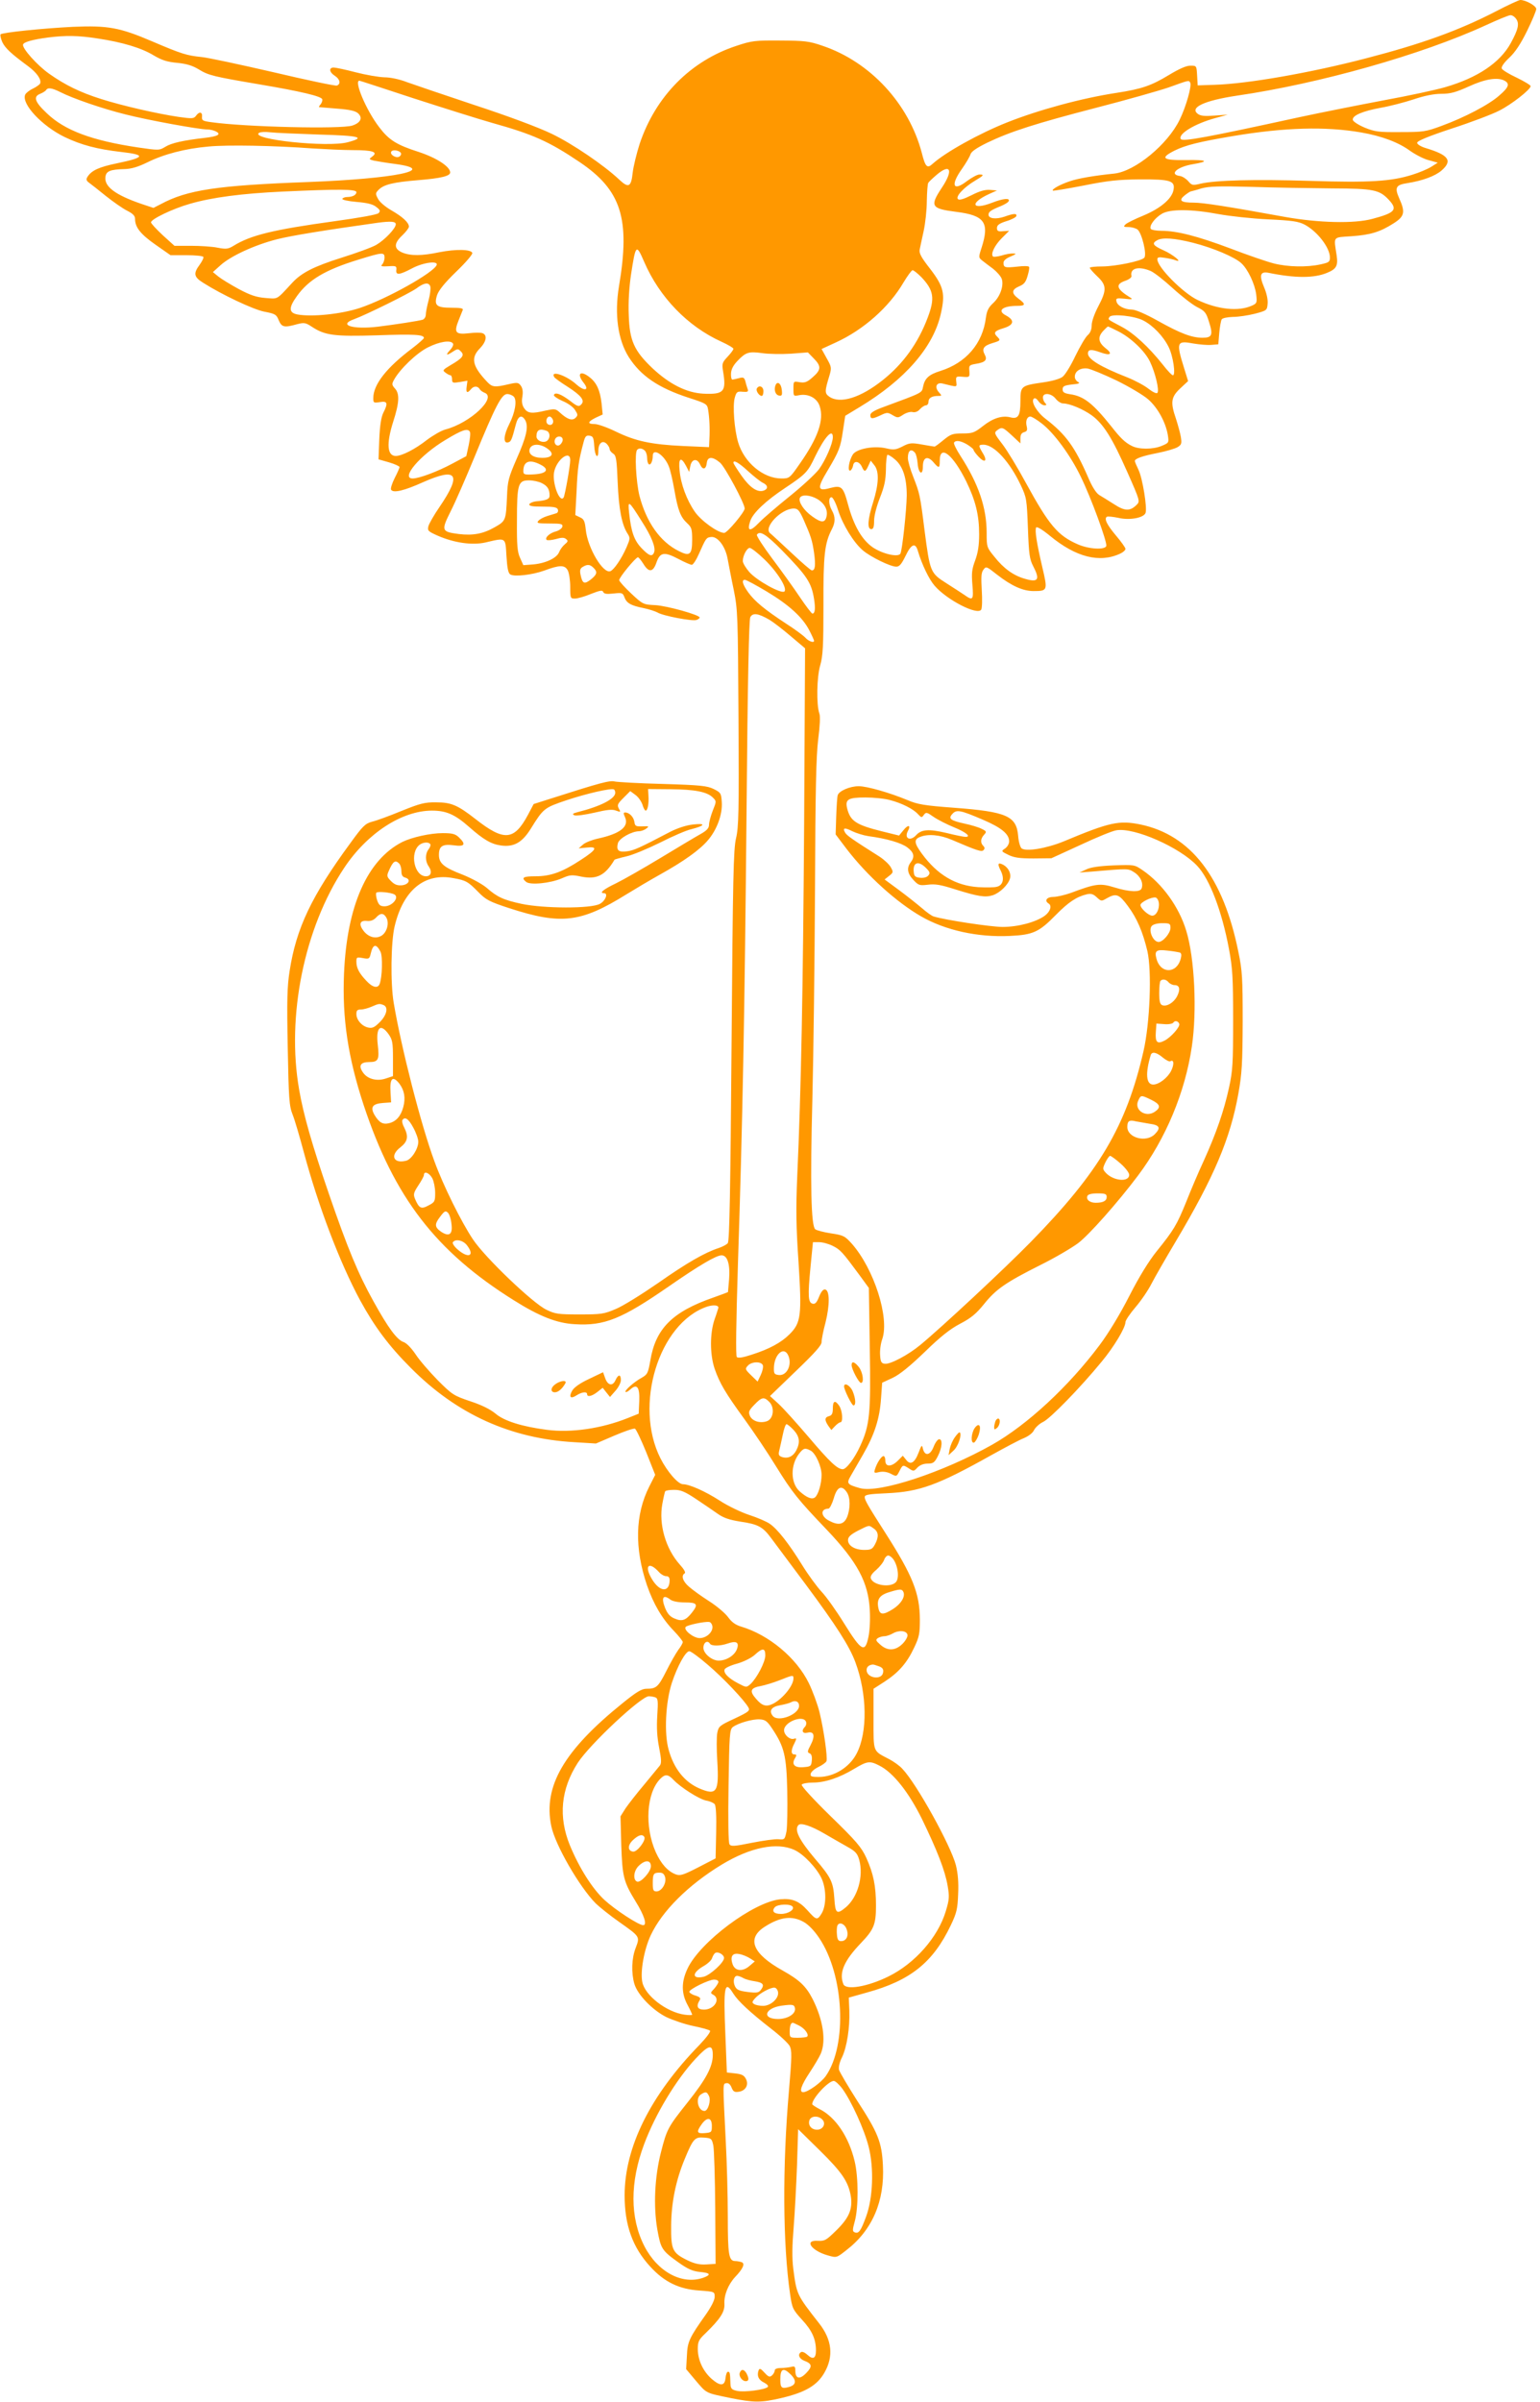 <?xml version="1.0" standalone="no"?>
<!DOCTYPE svg PUBLIC "-//W3C//DTD SVG 20010904//EN"
 "http://www.w3.org/TR/2001/REC-SVG-20010904/DTD/svg10.dtd">
<svg version="1.0" xmlns="http://www.w3.org/2000/svg"
 width="821pt" height="1280pt" viewBox="0 0 821 1280"
 preserveAspectRatio="xMidYMid meet">
<g transform="translate(0,1280) scale(0.1,-0.1)"
fill="#ff9800" stroke="none">
<path d="M7974 12739 c-198 -102 -395 -173 -688 -249 -298 -78 -637 -137 -811
-142 l-90 -3 -3 53 c-3 52 -3 52 -36 52 -22 0 -60 -17 -113 -49 -96 -58 -145
-75 -281 -96 -184 -28 -413 -90 -582 -157 -149 -59 -329 -159 -398 -221 -29
-27 -39 -17 -58 59 -69 261 -274 484 -529 570 -72 25 -95 27 -225 28 -134 1
-152 -1 -233 -28 -245 -80 -432 -269 -517 -523 -16 -50 -33 -119 -37 -153 -8
-77 -22 -84 -71 -38 -80 76 -250 192 -361 245 -70 34 -234 95 -411 153 -162
54 -324 109 -360 122 -38 15 -88 26 -121 26 -31 1 -100 13 -154 27 -53 14
-106 25 -116 25 -27 0 -24 -25 6 -44 28 -18 33 -44 11 -52 -8 -3 -160 29 -338
71 -178 41 -350 78 -383 81 -79 8 -106 16 -265 84 -171 73 -234 85 -421 77
-161 -8 -375 -30 -386 -40 -3 -4 1 -22 9 -41 16 -33 46 -61 138 -129 46 -34
72 -71 64 -92 -3 -6 -21 -19 -40 -28 -19 -9 -37 -24 -40 -32 -20 -50 91 -167
210 -225 90 -43 173 -65 303 -80 132 -15 127 -29 -22 -60 -97 -20 -137 -38
-159 -73 -8 -13 -6 -20 9 -31 11 -8 52 -40 90 -71 39 -31 89 -66 113 -78 31
-16 42 -27 42 -44 0 -44 29 -81 109 -137 l80 -56 85 0 c47 0 87 -4 90 -9 3 -4
-6 -23 -19 -41 -35 -47 -32 -66 18 -97 99 -63 266 -142 326 -154 58 -11 65
-15 77 -46 16 -37 29 -40 97 -21 39 10 46 9 82 -15 68 -44 117 -51 344 -44
199 7 251 4 251 -14 0 -4 -28 -29 -62 -55 -137 -103 -208 -193 -208 -266 0
-25 2 -26 35 -21 41 7 45 -5 18 -58 -11 -23 -18 -68 -21 -140 l-4 -107 56 -16
c31 -9 56 -21 56 -25 0 -5 -12 -32 -26 -59 -14 -28 -23 -56 -19 -62 12 -19 70
-5 170 40 183 81 208 44 88 -132 -29 -42 -55 -88 -59 -102 -6 -24 -2 -28 50
-51 87 -38 183 -52 254 -36 111 26 106 29 112 -72 4 -63 9 -91 20 -98 21 -14
117 -3 181 20 83 31 110 31 126 1 7 -14 13 -53 13 -87 0 -61 1 -63 25 -63 14
0 53 11 86 25 49 19 61 21 65 10 4 -10 18 -12 55 -8 45 5 49 4 58 -20 12 -32
34 -44 103 -58 29 -6 62 -17 73 -23 28 -18 187 -48 208 -40 9 3 17 9 17 13 0
14 -176 63 -237 66 -63 3 -66 4 -128 62 -34 32 -63 64 -64 71 -1 14 88 122
100 122 4 0 17 -16 29 -35 29 -48 52 -45 70 8 19 54 41 58 117 18 32 -17 64
-31 71 -31 7 0 24 26 38 58 37 83 39 87 63 90 36 6 78 -49 90 -116 6 -31 20
-106 33 -167 21 -105 22 -136 25 -682 3 -498 1 -582 -13 -640 -14 -59 -17
-209 -24 -1106 -6 -772 -11 -1041 -20 -1052 -6 -8 -28 -19 -48 -26 -74 -24
-170 -79 -324 -187 -87 -60 -188 -123 -225 -138 -63 -27 -78 -29 -193 -29
-113 0 -130 2 -177 25 -73 35 -326 277 -391 374 -62 92 -160 290 -206 417 -72
195 -176 602 -217 844 -18 106 -15 326 5 409 46 193 160 286 314 256 66 -12
77 -18 132 -74 40 -41 58 -51 165 -86 277 -90 382 -77 625 74 47 29 128 77
180 106 124 69 210 130 254 182 48 56 78 137 74 202 -3 48 -5 52 -43 71 -35
17 -69 21 -270 27 -126 3 -242 10 -257 13 -27 7 -73 -5 -348 -93 l-85 -27 -30
-57 c-74 -138 -127 -143 -280 -23 -96 75 -130 89 -210 89 -60 1 -86 -6 -185
-46 -63 -26 -134 -52 -156 -57 -37 -10 -50 -23 -116 -114 -207 -282 -289 -454
-324 -682 -13 -82 -15 -155 -10 -407 5 -274 8 -313 26 -358 11 -27 37 -116 59
-198 78 -291 193 -592 301 -792 77 -141 153 -243 270 -360 245 -247 532 -377
873 -396 l114 -7 98 42 c54 23 103 40 110 37 6 -2 33 -59 60 -125 l48 -121
-32 -63 c-75 -149 -79 -327 -12 -525 35 -101 81 -179 144 -244 26 -27 47 -54
47 -59 0 -6 -11 -25 -24 -42 -13 -18 -42 -69 -64 -113 -43 -85 -53 -94 -106
-94 -25 0 -53 -17 -126 -76 -314 -253 -425 -444 -381 -656 21 -101 150 -324
237 -412 22 -21 77 -65 124 -98 113 -80 112 -78 89 -139 -22 -56 -24 -133 -7
-192 17 -58 98 -141 171 -177 34 -16 98 -38 142 -47 44 -9 84 -20 90 -25 5 -5
-17 -35 -56 -76 -262 -269 -399 -545 -399 -802 0 -160 43 -278 137 -380 75
-82 154 -120 262 -127 81 -6 81 -6 81 -34 0 -17 -18 -52 -45 -91 -91 -128
-100 -148 -103 -223 l-4 -71 52 -62 c59 -69 50 -64 185 -92 125 -25 163 -25
270 0 128 30 191 67 230 135 50 87 41 175 -28 263 -120 153 -120 154 -138 292
-7 58 -6 121 2 218 6 75 14 224 18 331 l6 194 116 -114 c119 -117 152 -167
165 -244 10 -68 -9 -114 -76 -180 -55 -54 -63 -59 -100 -57 -75 5 -35 -53 54
-78 46 -13 46 -13 98 28 138 106 205 261 195 452 -6 124 -26 174 -138 346 -49
77 -92 150 -96 163 -3 14 2 40 16 67 26 55 42 157 39 248 l-3 70 96 27 c233
64 353 160 448 359 31 65 36 86 39 165 3 63 -1 110 -12 155 -27 104 -208 432
-285 513 -14 16 -46 39 -71 52 -88 46 -83 33 -83 214 l0 161 59 38 c75 49 119
99 158 182 27 57 30 75 30 150 -1 139 -38 232 -183 459 -98 153 -111 177 -111
193 0 12 22 16 118 20 175 8 271 43 557 203 72 40 149 81 172 90 26 11 48 27
56 44 7 14 29 34 48 43 38 18 198 182 312 321 65 78 127 181 127 211 0 9 24
45 54 80 30 35 68 91 85 125 17 33 75 134 128 223 206 346 292 550 335 790 19
106 22 159 23 383 0 231 -2 272 -23 372 -80 398 -254 623 -522 679 -114 23
-163 13 -409 -90 -93 -38 -202 -56 -225 -37 -7 6 -16 36 -18 66 -9 106 -61
129 -340 150 -161 12 -196 18 -250 41 -94 39 -215 74 -260 74 -47 0 -105 -25
-112 -48 -3 -10 -6 -60 -8 -113 l-3 -96 59 -78 c110 -143 265 -283 397 -359
129 -74 301 -112 472 -104 125 6 156 20 247 113 65 66 109 96 164 109 22 5 34
2 53 -16 24 -22 25 -22 54 -5 50 28 65 22 113 -43 48 -65 78 -135 103 -239 24
-106 14 -382 -21 -534 -92 -400 -236 -643 -601 -1016 -139 -142 -475 -455
-589 -549 -64 -53 -160 -104 -189 -100 -18 2 -23 10 -25 46 -2 24 3 63 12 87
38 114 -44 371 -162 506 -38 42 -45 46 -112 56 -39 6 -77 16 -84 22 -22 19
-27 240 -15 696 6 237 12 738 14 1115 2 533 6 710 17 800 9 70 12 124 6 138
-16 46 -14 194 5 257 14 50 17 100 17 320 -1 267 6 330 45 405 19 36 19 67 0
100 -18 32 -19 70 -2 70 7 0 23 -30 35 -69 26 -80 84 -174 133 -215 42 -35
146 -86 177 -86 17 0 28 13 50 58 30 63 52 72 65 27 22 -74 60 -153 90 -187
66 -76 228 -159 248 -127 5 8 6 55 3 104 -4 70 -3 94 9 109 14 19 16 18 73
-27 76 -59 137 -87 194 -87 75 0 76 3 47 126 -31 133 -41 199 -33 213 4 6 34
-12 74 -45 138 -114 265 -146 375 -94 15 7 27 18 27 25 0 6 -22 37 -49 69 -50
59 -66 92 -50 102 5 3 33 0 62 -6 59 -14 134 0 144 26 10 26 -16 185 -37 229
-11 23 -20 44 -20 48 0 13 40 27 122 43 45 9 93 23 106 31 21 13 23 19 17 56
-4 22 -16 65 -26 96 -30 87 -26 115 23 161 l42 39 -21 68 c-44 141 -40 149 51
132 31 -5 73 -9 94 -7 l37 3 5 60 c3 33 9 66 13 73 5 7 30 12 60 13 29 0 81 8
117 17 64 17 65 18 68 54 2 22 -6 57 -19 87 -27 64 -21 86 24 77 142 -29 243
-29 312 0 49 20 59 37 51 92 -16 105 -23 96 79 103 102 7 153 23 225 69 58 37
63 59 29 134 -25 57 -17 71 44 80 82 13 149 38 183 68 59 52 37 82 -86 119
-26 8 -45 20 -45 28 0 10 61 35 185 76 102 33 215 76 252 95 66 33 168 113
168 131 0 5 -33 25 -74 45 -41 19 -77 41 -80 49 -3 9 12 31 40 57 32 30 61 74
95 143 27 55 49 108 49 117 0 17 -56 48 -85 48 -7 0 -66 -27 -131 -61z m109
-40 c18 -25 11 -56 -29 -129 -57 -104 -177 -185 -351 -235 -48 -14 -196 -46
-328 -70 -132 -25 -334 -65 -450 -90 -495 -108 -620 -131 -630 -116 -16 27 75
82 185 112 l65 18 -70 -5 c-51 -4 -75 -2 -89 9 -46 34 35 71 207 97 441 64
988 219 1327 375 63 29 123 54 132 54 9 1 23 -8 31 -20z m-7563 -104 c134 -20
235 -51 299 -90 44 -26 72 -35 126 -40 51 -5 82 -15 115 -35 52 -32 78 -38
325 -80 219 -37 328 -63 333 -79 2 -6 -2 -18 -8 -26 -7 -8 -11 -15 -9 -16 2 0
46 -4 96 -8 67 -5 98 -12 112 -25 26 -24 14 -50 -30 -65 -58 -20 -573 -8 -754
18 -44 6 -50 9 -48 29 3 26 -15 29 -32 5 -12 -16 -21 -16 -93 -6 -115 17 -302
60 -412 95 -114 36 -193 75 -278 135 -64 45 -146 137 -139 156 4 13 50 26 132
37 95 12 163 11 265 -5z m7501 -225 c29 -16 23 -35 -27 -78 -54 -49 -186 -118
-309 -163 -84 -31 -98 -33 -220 -33 -116 -1 -136 2 -190 24 -33 14 -61 32 -63
41 -4 23 52 47 151 65 46 8 123 28 172 44 59 20 109 30 149 30 49 0 77 8 146
39 87 40 153 51 191 31z m-5813 -95 c158 -51 345 -110 416 -130 218 -61 303
-99 465 -208 223 -150 272 -301 211 -662 -25 -150 -6 -286 52 -378 64 -100
157 -164 320 -217 93 -30 98 -33 103 -63 7 -41 10 -101 7 -156 l-2 -44 -137 6
c-172 8 -255 26 -360 77 -45 22 -96 40 -112 40 -41 0 -39 12 5 34 l37 17 -6
60 c-8 69 -26 109 -63 138 -49 39 -71 21 -34 -27 35 -43 7 -50 -38 -10 -53 48
-141 77 -117 38 4 -6 36 -29 71 -51 73 -47 94 -74 72 -95 -12 -13 -21 -10 -59
20 -48 36 -80 48 -86 31 -2 -6 19 -20 46 -32 27 -11 57 -32 66 -47 16 -25 17
-29 3 -43 -18 -17 -44 -8 -85 30 -21 19 -27 19 -74 9 -75 -18 -96 -15 -115 13
-11 17 -14 35 -9 62 4 26 1 44 -8 57 -13 18 -19 19 -67 8 -72 -17 -86 -15
-111 11 -81 85 -91 129 -41 180 35 36 41 71 15 81 -9 4 -42 4 -74 0 -71 -8
-80 4 -54 69 9 23 19 48 22 55 4 9 -12 12 -60 12 -80 0 -94 12 -77 67 9 26 40
65 102 125 50 48 88 92 86 100 -7 20 -88 21 -175 4 -94 -20 -154 -20 -198 -2
-46 20 -46 49 0 92 19 18 35 39 35 46 0 22 -34 53 -95 88 -31 18 -62 44 -70
61 -14 26 -14 30 4 48 28 28 78 40 212 51 122 10 169 22 169 41 0 31 -73 78
-167 109 -119 38 -160 64 -212 133 -69 90 -135 247 -105 247 3 0 134 -43 292
-95z m4137 85 c10 -16 -22 -129 -56 -198 -64 -132 -238 -275 -348 -287 -107
-11 -191 -25 -238 -41 -51 -17 -98 -43 -90 -50 2 -2 75 10 163 27 129 26 186
32 299 33 165 1 191 -7 181 -57 -9 -47 -70 -98 -161 -136 -44 -18 -87 -39 -95
-47 -12 -12 -10 -14 16 -14 17 0 38 -6 48 -13 23 -17 52 -135 36 -151 -18 -18
-151 -45 -222 -46 -38 0 -68 -3 -68 -7 0 -5 18 -25 40 -46 50 -47 51 -73 5
-160 -20 -38 -35 -80 -35 -100 0 -22 -7 -41 -21 -53 -12 -10 -41 -60 -66 -111
-24 -51 -54 -100 -68 -111 -14 -11 -55 -23 -105 -30 -117 -17 -120 -19 -120
-101 0 -77 -12 -96 -54 -85 -44 11 -93 -5 -145 -46 -46 -36 -56 -40 -110 -40
-53 0 -63 -4 -101 -35 -23 -19 -44 -35 -48 -35 -3 0 -33 5 -67 11 -56 10 -67
9 -103 -10 -36 -18 -47 -20 -89 -10 -65 15 -158 -3 -177 -34 -20 -32 -29 -90
-13 -85 6 3 13 15 15 27 4 28 33 24 47 -7 13 -29 19 -28 34 5 l13 28 19 -24
c27 -33 24 -101 -6 -197 -29 -91 -33 -144 -10 -144 11 0 15 12 15 45 0 26 13
76 31 122 24 61 31 94 32 151 0 40 4 75 8 78 4 2 23 -9 42 -26 41 -36 61 -98
61 -190 -1 -79 -24 -294 -34 -311 -13 -20 -95 -1 -147 34 -58 40 -102 116
-133 232 -25 92 -34 100 -95 84 -68 -19 -70 -1 -12 95 60 101 68 121 81 211
l12 79 76 46 c242 146 394 319 434 499 24 106 15 144 -57 238 -47 60 -60 83
-56 103 3 14 12 58 21 98 9 41 17 113 17 161 1 49 4 92 8 97 3 5 23 24 44 42
75 64 91 25 27 -70 -64 -97 -56 -110 78 -127 152 -19 178 -57 135 -191 -17
-52 -16 -53 4 -69 12 -9 37 -29 58 -44 20 -16 40 -39 45 -52 13 -35 -7 -95
-45 -130 -25 -23 -34 -41 -39 -78 -17 -138 -106 -241 -243 -284 -61 -19 -83
-39 -92 -84 -7 -34 0 -30 -208 -107 -53 -19 -73 -32 -73 -44 0 -22 10 -22 55
-1 33 16 38 16 63 1 27 -16 30 -16 57 2 17 11 39 17 50 14 13 -3 28 2 39 15
11 12 25 21 33 21 7 0 13 9 13 19 0 20 18 31 52 31 20 0 20 1 3 20 -24 27 -13
54 20 46 82 -20 76 -21 73 10 -3 28 -1 29 35 26 36 -3 37 -2 35 30 -3 30 -1
33 35 39 50 8 62 21 47 49 -17 31 -6 47 39 61 46 14 47 15 26 36 -20 20 -12
30 35 44 56 17 61 42 13 68 -49 25 -19 51 60 51 45 0 47 9 7 38 -39 29 -38 48
3 66 26 10 36 23 45 55 7 23 11 45 8 49 -3 5 -31 5 -63 1 -66 -7 -73 -5 -73
21 0 11 13 23 38 33 30 13 33 16 13 16 -13 1 -41 -4 -62 -11 -22 -6 -42 -8
-45 -5 -14 13 9 60 46 97 l40 40 -32 -2 c-27 -3 -33 1 -33 17 0 15 12 24 49
36 28 8 52 21 54 27 5 16 -14 15 -64 -3 -45 -15 -84 -10 -84 11 0 15 12 24 64
45 22 9 42 21 44 28 6 17 -31 13 -88 -9 -110 -43 -123 -2 -15 47 l40 18 -37 3
c-26 2 -55 -6 -98 -28 -44 -22 -66 -28 -73 -21 -14 14 32 63 91 98 47 28 51
33 23 33 -11 0 -40 -16 -66 -35 -75 -58 -89 -22 -26 66 21 30 41 64 45 77 5
15 33 34 90 62 123 59 257 102 581 186 159 41 332 90 385 108 111 40 107 39
115 26z m-6023 -51 c67 -34 223 -88 348 -119 118 -30 390 -80 436 -80 14 0 35
-5 46 -11 29 -15 9 -26 -62 -34 -112 -13 -176 -27 -208 -47 -33 -20 -35 -20
-145 -4 -248 37 -392 91 -487 182 -65 61 -74 89 -36 104 13 5 27 14 31 19 9
16 31 13 77 -10z m6935 -215 c110 -19 200 -53 262 -99 29 -20 73 -43 99 -49
l47 -13 -35 -22 c-19 -12 -64 -31 -100 -42 -113 -36 -229 -43 -545 -33 -295 9
-504 4 -585 -15 -42 -10 -46 -9 -65 13 -11 13 -31 26 -44 28 -61 8 -16 49 69
63 90 15 75 24 -35 22 -127 -2 -143 10 -64 50 61 30 130 47 313 78 276 46 493
52 683 19z m-5559 -11 c222 -6 254 -15 156 -41 -107 -29 -524 15 -473 50 8 5
34 6 59 3 25 -3 141 -8 258 -12z m-33 -74 c66 -4 163 -9 215 -9 107 0 137 -10
105 -34 -19 -14 -19 -15 8 -22 16 -3 67 -12 115 -18 230 -31 -1 -78 -463 -96
-488 -18 -647 -42 -788 -118 l-39 -20 -66 22 c-136 47 -196 91 -190 142 3 32
25 41 103 43 35 1 70 11 121 36 87 43 200 73 325 84 100 10 355 5 554 -10z
m473 -26 c2 -7 -4 -16 -12 -19 -19 -7 -49 14 -40 28 8 13 46 6 52 -9z m4962
-187 c224 -1 254 -7 305 -62 47 -51 33 -68 -87 -100 -97 -27 -288 -22 -468 10
-307 56 -437 76 -485 76 -70 0 -84 11 -49 39 14 11 29 21 33 21 3 1 29 7 56
16 41 11 91 13 270 8 121 -4 312 -7 425 -8z m-5200 -20 c0 -15 -21 -26 -50
-26 -10 0 -21 -4 -25 -9 -3 -6 30 -13 75 -17 58 -5 88 -12 106 -27 21 -16 23
-22 12 -33 -8 -8 -104 -25 -235 -43 -326 -45 -446 -74 -538 -131 -28 -17 -39
-19 -85 -10 -29 6 -93 10 -141 10 l-89 0 -63 57 c-34 32 -62 62 -62 68 0 17
116 73 208 99 117 34 277 55 493 65 304 14 394 13 394 -3z m4596 -117 c60 -11
179 -24 264 -28 129 -6 162 -11 195 -28 68 -36 135 -123 135 -175 0 -24 -5
-27 -50 -37 -73 -16 -174 -14 -249 5 -36 9 -141 45 -232 80 -176 66 -285 94
-368 94 -27 0 -53 5 -56 10 -10 16 21 58 58 80 43 27 159 26 303 -1z m-4386
-54 c0 -22 -58 -83 -104 -110 -22 -13 -107 -44 -187 -69 -145 -46 -211 -79
-261 -133 -87 -94 -74 -86 -143 -81 -49 4 -81 15 -143 48 -44 24 -93 54 -109
67 l-28 23 40 36 c55 50 184 109 302 139 80 20 253 48 538 88 68 9 95 7 95 -8z
m4251 -99 c106 -27 222 -76 257 -109 35 -32 72 -111 79 -166 5 -44 4 -48 -23
-60 -71 -32 -181 -21 -289 30 -78 37 -215 175 -215 217 0 11 8 13 39 8 22 -3
48 -9 58 -13 43 -16 -14 31 -64 53 -56 25 -64 37 -35 53 28 17 94 12 193 -13z
m-2927 -101 c82 -190 233 -345 412 -426 35 -16 64 -33 64 -38 0 -5 -14 -24
-31 -42 -29 -31 -31 -37 -24 -79 18 -108 4 -123 -106 -118 -89 5 -179 50 -270
135 -98 93 -123 147 -127 284 -3 67 2 147 12 215 25 163 28 166 70 69z m-1384
22 c0 -13 -6 -29 -12 -36 -11 -10 -4 -12 32 -10 41 3 45 1 43 -19 -4 -30 16
-28 84 8 58 31 139 42 131 18 -14 -40 -265 -181 -409 -229 -99 -33 -255 -49
-333 -35 -47 9 -48 36 -3 98 62 87 151 140 327 194 129 40 140 41 140 11z
m4084 -71 c19 -8 71 -49 117 -91 46 -42 105 -88 130 -101 42 -21 49 -29 64
-78 23 -71 17 -86 -34 -86 -57 0 -116 22 -238 90 -64 36 -120 60 -138 60 -40
0 -79 21 -83 44 -4 17 1 18 44 14 39 -5 45 -3 30 6 -75 46 -82 71 -26 90 20 7
34 18 32 25 -9 42 38 54 102 27z m-1222 -33 c66 -70 73 -112 34 -215 -51 -136
-130 -246 -239 -333 -119 -95 -228 -129 -286 -89 -25 18 -25 28 1 113 12 41
11 46 -15 92 l-27 49 76 35 c147 67 284 188 361 320 21 35 43 65 48 65 6 0 27
-17 47 -37z m-2618 -50 c3 -10 -1 -43 -9 -73 -8 -30 -15 -65 -15 -77 0 -12 -8
-24 -17 -27 -25 -7 -142 -25 -238 -37 -135 -16 -215 9 -127 40 61 22 294 137
332 164 41 31 67 34 74 10z m3801 -181 c51 -26 107 -84 135 -141 24 -47 39
-151 23 -151 -6 0 -30 26 -55 58 -74 93 -155 168 -221 202 -75 40 -71 36 -62
51 12 18 133 6 180 -19z m-133 -58 c67 -34 142 -105 169 -162 28 -58 51 -154
39 -166 -5 -5 -25 5 -47 22 -21 17 -73 45 -116 62 -140 55 -207 96 -207 126 0
22 17 24 64 7 57 -21 71 -10 28 23 -37 30 -41 58 -10 91 12 13 23 23 25 23 2
0 27 -12 55 -26z m-3547 -65 c4 -6 -3 -21 -16 -35 -26 -28 -19 -31 17 -7 23
15 27 15 41 0 21 -20 9 -36 -55 -73 -42 -25 -44 -28 -27 -40 10 -8 22 -14 27
-14 4 0 8 -10 8 -21 0 -20 4 -21 41 -15 l41 7 -4 -31 c-5 -33 3 -38 22 -15 15
19 36 19 47 2 4 -8 16 -16 26 -20 68 -25 -75 -161 -209 -196 -22 -6 -67 -32
-100 -57 -61 -48 -132 -84 -164 -84 -46 0 -51 65 -14 182 33 102 35 149 10
177 -17 19 -18 24 -6 46 31 57 121 144 182 174 62 31 121 40 133 20z m1801
-54 l91 7 31 -32 c41 -41 40 -61 -5 -100 -30 -27 -42 -31 -70 -27 -33 6 -33 6
-33 -35 0 -40 0 -40 31 -34 48 9 95 -15 109 -59 24 -73 -9 -168 -106 -306 -54
-78 -56 -79 -98 -79 -97 0 -199 85 -231 193 -20 68 -30 193 -18 237 9 32 13
35 43 32 26 -2 31 1 26 14 -3 9 -9 27 -12 41 -6 21 -11 24 -33 18 -14 -4 -30
-7 -36 -8 -5 -1 -9 13 -8 32 1 23 12 44 35 68 44 46 59 51 132 41 33 -5 102
-6 152 -3z m1737 -143 c67 -33 143 -78 169 -101 51 -45 93 -123 104 -190 6
-40 6 -41 -32 -57 -47 -20 -124 -20 -161 0 -36 18 -60 42 -108 103 -99 124
-148 162 -220 172 -31 5 -40 10 -40 26 0 17 9 21 50 26 36 3 45 7 33 13 -10 5
-18 17 -18 28 0 30 30 49 68 44 18 -3 88 -32 155 -64z m-3213 -87 c17 -20 6
-84 -25 -145 -30 -59 -33 -103 -8 -98 17 3 21 11 43 96 12 46 32 55 51 21 17
-34 6 -86 -47 -205 -43 -99 -48 -118 -51 -199 -6 -129 -6 -131 -66 -165 -61
-35 -116 -45 -191 -36 -93 12 -95 18 -43 122 25 49 81 178 126 287 112 273
145 337 175 337 13 0 29 -7 36 -15z m2888 -10 c11 -14 29 -25 39 -25 35 0 107
-30 154 -64 62 -46 108 -119 189 -302 68 -153 68 -156 50 -174 -35 -35 -63
-35 -121 3 -30 19 -65 41 -79 49 -16 10 -38 44 -59 94 -71 163 -119 229 -227
312 -46 35 -79 91 -63 107 6 6 15 1 25 -13 8 -12 23 -22 32 -22 12 0 13 3 4
12 -7 7 -12 20 -12 30 0 27 45 23 68 -7z m-2681 -111 c8 -20 -8 -36 -26 -25
-15 10 -8 41 9 41 6 0 13 -7 17 -16z m2607 -21 c65 -50 154 -171 208 -284 55
-112 140 -345 136 -368 -5 -23 -95 -18 -154 9 -105 46 -152 102 -274 325 -45
83 -102 177 -127 209 -43 56 -44 60 -27 73 26 19 30 17 79 -28 l45 -42 0 28
c0 18 6 28 20 32 15 4 18 11 14 29 -8 30 1 54 19 54 8 0 35 -17 61 -37z
m-3049 -44 c4 -6 1 -37 -6 -70 l-13 -60 -75 -40 c-78 -42 -177 -79 -211 -79
-66 0 39 124 174 205 91 55 119 64 131 44z m409 5 c18 -7 21 -35 5 -51 -18
-18 -59 -3 -59 21 0 35 17 44 54 30z m1526 -34 c0 -33 -39 -123 -74 -171 -19
-25 -88 -89 -155 -143 -66 -53 -141 -117 -165 -142 -48 -50 -65 -46 -46 10 14
42 81 106 185 175 111 74 122 86 160 167 51 105 95 154 95 104z m-1440 -14 c0
-7 -5 -17 -12 -24 -18 -18 -40 5 -28 29 11 19 40 16 40 -5z m168 -33 c3 -55
22 -75 22 -24 0 39 22 57 44 36 9 -9 16 -22 16 -28 0 -7 8 -17 18 -24 17 -10
20 -30 25 -155 6 -142 22 -226 54 -274 13 -21 12 -27 -7 -71 -26 -60 -67 -120
-86 -127 -39 -15 -121 124 -131 220 -5 47 -10 58 -31 67 l-25 12 7 130 c5 121
11 161 37 258 8 31 14 38 32 35 19 -3 22 -10 25 -55z m1990 7 c17 -11 32 -23
32 -27 0 -5 12 -21 26 -36 34 -37 50 -25 24 17 -25 42 -25 46 3 46 57 0 140
-91 199 -216 31 -66 32 -75 38 -229 5 -139 9 -166 28 -202 38 -73 27 -89 -46
-67 -59 17 -111 54 -160 116 -41 50 -42 52 -42 128 0 134 -43 261 -140 411
-22 34 -37 65 -34 70 9 15 37 10 72 -11z m-2238 -22 c37 -27 24 -48 -29 -48
-49 0 -76 20 -67 48 10 29 57 29 96 0z m518 -10 c7 -7 12 -24 12 -39 0 -15 4
-30 9 -33 10 -7 21 17 21 45 0 44 60 6 85 -55 8 -18 21 -75 30 -126 19 -110
33 -146 69 -179 23 -21 26 -32 26 -87 0 -80 -12 -91 -71 -61 -99 49 -173 153
-210 295 -18 73 -27 231 -12 245 10 11 28 8 41 -5z m1440 -11 c6 -7 12 -32 14
-56 4 -55 28 -69 28 -17 0 49 25 59 56 23 30 -35 34 -34 34 8 0 89 70 33 141
-110 50 -103 69 -180 69 -282 0 -59 -6 -98 -21 -139 -18 -48 -20 -69 -15 -130
7 -81 3 -87 -42 -55 -15 10 -59 39 -97 63 -85 54 -87 59 -116 281 -24 192 -26
197 -60 285 -16 40 -29 85 -29 101 0 40 17 53 38 28z m-1838 -39 c0 -31 -28
-186 -35 -199 -21 -33 -62 77 -51 135 13 67 86 121 86 64z m799 -14 c26 -22
131 -217 131 -244 0 -19 -93 -130 -109 -130 -34 0 -124 65 -157 113 -43 62
-75 148 -81 220 -7 66 7 75 34 25 l17 -33 6 30 c7 39 36 45 52 10 14 -31 32
-28 36 8 4 35 31 35 71 1z m-958 -10 c50 -25 35 -48 -34 -52 -51 -3 -57 -1
-57 17 0 53 33 65 91 35z m1107 -35 c31 -28 66 -56 79 -62 28 -13 30 -33 3
-42 -33 -10 -72 16 -117 80 -23 33 -42 63 -43 68 -1 18 27 3 78 -44z m-1099
-64 c30 -15 41 -33 41 -66 0 -19 -16 -26 -74 -31 -16 -2 -31 -9 -34 -15 -3
-10 16 -13 71 -13 58 0 76 -3 81 -15 3 -9 0 -17 -7 -20 -6 -2 -29 -9 -49 -15
-20 -6 -42 -18 -48 -26 -11 -12 -2 -14 60 -14 62 0 71 -2 68 -17 -2 -9 -17
-20 -34 -25 -33 -8 -61 -34 -50 -45 4 -4 26 -2 49 4 31 9 45 9 55 0 12 -9 10
-14 -7 -28 -11 -9 -25 -28 -30 -41 -12 -32 -72 -60 -138 -66 l-53 -4 -17 38
c-15 32 -18 68 -17 199 0 195 6 215 64 215 23 0 54 -7 69 -15z m1469 -85 c39
-24 57 -59 48 -94 -8 -33 -28 -33 -76 2 -44 31 -74 76 -66 98 8 20 55 17 94
-6z m-938 -116 c54 -84 77 -142 67 -168 -10 -25 -27 -19 -67 23 -39 41 -55 85
-66 187 -8 71 -3 68 66 -42z m863 9 c40 -91 47 -111 57 -180 9 -66 6 -93 -12
-93 -5 0 -54 42 -108 93 -54 50 -105 98 -114 105 -38 30 58 131 125 132 22 0
30 -9 52 -57z m-115 -165 c135 -138 158 -173 172 -261 8 -51 5 -77 -9 -77 -4
0 -34 39 -67 88 -32 48 -98 140 -147 205 -48 64 -85 122 -82 127 15 24 48 4
133 -82z m-94 -48 c69 -66 125 -155 108 -172 -15 -15 -145 56 -187 103 -19 22
-35 48 -35 59 0 29 22 70 37 70 8 0 43 -27 77 -60z m-910 -46 c23 -22 19 -36
-15 -63 -34 -26 -44 -22 -54 26 -5 24 -2 34 12 42 25 15 39 13 57 -5z m923
-126 c120 -72 192 -138 228 -208 14 -27 25 -52 25 -55 0 -13 -29 -3 -46 16
-10 11 -57 46 -104 76 -113 74 -166 118 -201 166 -30 42 -37 67 -18 67 7 0 59
-28 116 -62z m15 -151 c20 -12 71 -51 113 -87 l77 -65 -5 -935 c-6 -891 -16
-1421 -37 -1885 -7 -165 -6 -261 7 -449 18 -287 14 -325 -48 -387 -44 -44
-108 -79 -203 -109 -45 -15 -71 -19 -78 -12 -6 6 -4 173 6 493 25 763 36 1328
46 2416 6 713 13 1019 20 1034 14 25 43 20 102 -14z m-822 -922 c0 -32 -77
-72 -200 -103 -27 -7 -31 -11 -18 -17 10 -4 58 3 107 14 67 16 96 19 115 11
25 -9 26 -8 15 11 -10 19 -6 26 25 57 l36 36 27 -20 c16 -11 32 -35 38 -52 5
-18 13 -32 17 -32 11 0 18 38 15 80 l-2 35 120 -1 c129 -1 195 -14 225 -44 20
-20 20 -20 0 -70 -11 -28 -20 -62 -20 -75 0 -18 -11 -31 -47 -51 -27 -15 -122
-72 -213 -127 -91 -55 -198 -116 -237 -135 -65 -31 -91 -52 -63 -52 24 0 8
-41 -22 -57 -47 -26 -298 -25 -417 0 -97 21 -130 36 -187 86 -24 20 -79 50
-126 69 -102 39 -128 61 -128 106 0 47 19 59 80 51 58 -8 66 5 26 43 -19 18
-35 22 -86 22 -66 0 -164 -22 -215 -47 -187 -95 -296 -341 -311 -703 -10 -236
21 -445 105 -700 163 -492 385 -780 801 -1040 135 -85 229 -122 324 -127 158
-10 251 28 501 201 160 111 253 166 282 166 31 0 46 -47 40 -127 -3 -37 -6
-69 -6 -69 -1 -1 -36 -14 -78 -29 -219 -76 -308 -166 -336 -336 -12 -67 -15
-74 -47 -92 -40 -22 -92 -68 -85 -75 3 -3 14 3 25 13 36 33 51 13 48 -62 l-3
-67 -60 -24 c-138 -55 -300 -79 -429 -62 -132 17 -229 47 -275 87 -27 22 -72
45 -133 65 -89 30 -97 35 -174 112 -44 45 -98 107 -118 138 -23 34 -49 61 -65
66 -35 12 -82 76 -160 217 -82 147 -138 283 -238 574 -90 262 -135 420 -158
553 -69 391 27 863 240 1183 123 185 308 305 468 305 77 0 123 -21 198 -87 77
-68 118 -92 171 -99 68 -9 112 16 158 90 67 108 71 111 189 151 108 36 239 66
254 58 4 -2 7 -10 7 -18z m1465 -39 c62 -16 124 -47 149 -75 18 -19 20 -20 31
-4 12 16 16 15 53 -11 22 -15 71 -40 108 -55 64 -26 94 -51 61 -51 -9 0 -54 9
-102 21 -94 22 -133 19 -161 -12 -31 -34 -65 -18 -44 22 18 33 1 36 -24 4
l-23 -28 -89 22 c-141 35 -171 55 -188 124 -11 47 6 57 98 57 44 0 104 -6 131
-14z m496 -105 c98 -42 139 -76 139 -115 0 -13 -10 -30 -22 -38 -21 -14 -21
-15 18 -34 31 -15 60 -19 134 -19 l95 1 155 71 c85 40 171 75 191 78 95 17
340 -91 432 -190 66 -70 131 -240 169 -443 19 -102 22 -151 22 -377 0 -232 -2
-271 -22 -362 -27 -124 -68 -242 -134 -388 -28 -60 -70 -159 -94 -220 -50
-123 -66 -150 -158 -264 -41 -51 -93 -135 -145 -237 -50 -98 -111 -199 -160
-264 -164 -219 -384 -423 -571 -529 -263 -148 -603 -260 -705 -232 -68 19 -73
25 -51 63 10 18 41 71 68 118 61 106 88 191 95 298 l6 83 56 26 c38 18 92 62
171 138 84 82 135 122 188 150 58 30 86 53 128 105 64 80 117 116 300 208 77
38 167 91 202 117 58 44 210 215 319 360 148 197 251 443 287 688 28 188 15
471 -30 617 -38 126 -127 250 -232 322 -44 30 -44 30 -156 26 -74 -3 -123 -10
-146 -22 l-35 -16 65 5 c200 17 193 17 227 -4 33 -21 50 -58 39 -86 -8 -21
-65 -19 -146 6 -75 23 -99 20 -232 -30 -32 -11 -73 -21 -93 -21 -34 0 -49 -20
-25 -35 20 -12 9 -44 -21 -66 -48 -34 -142 -59 -224 -59 -62 0 -307 37 -368
56 -10 3 -38 23 -63 45 -26 22 -80 65 -122 96 l-76 56 24 19 c23 18 23 21 9
46 -8 15 -35 40 -59 56 -147 93 -175 113 -184 128 -16 27 -3 29 38 8 21 -10
59 -22 85 -26 98 -13 176 -36 208 -60 36 -27 41 -50 18 -80 -22 -29 -18 -59
14 -93 28 -30 33 -31 78 -26 38 5 68 0 143 -24 125 -39 162 -45 203 -32 38 13
81 55 91 88 8 27 -7 58 -35 74 -29 15 -33 6 -14 -31 21 -42 13 -78 -21 -86
-14 -4 -58 -4 -98 -2 -121 8 -218 65 -301 178 -42 57 -44 77 -9 90 43 17 106
11 169 -16 135 -58 158 -65 168 -55 8 8 7 15 -1 23 -16 16 -15 38 4 59 15 16
14 19 -13 32 -15 8 -55 20 -88 27 -78 17 -91 27 -68 52 22 25 43 21 164 -31z
m-2947 -130 c3 -4 -1 -17 -9 -27 -19 -25 -19 -64 1 -92 19 -28 12 -52 -15 -52
-63 0 -88 126 -34 168 19 14 49 16 57 3z m-166 -103 c7 -7 12 -25 12 -41 0
-21 6 -30 20 -34 33 -9 20 -37 -17 -41 -24 -2 -39 3 -58 22 -22 22 -24 28 -13
53 23 53 35 62 56 41z m2808 -23 c21 -21 24 -28 13 -41 -7 -9 -25 -14 -43 -12
-24 2 -32 8 -34 26 -8 56 23 68 64 27z m-2833 -142 c27 -16 -12 -63 -53 -63
-22 0 -30 6 -39 31 -6 17 -8 36 -5 41 6 9 78 2 97 -9z m4075 -45 c4 -34 -14
-68 -35 -68 -20 0 -63 39 -63 57 0 14 57 43 80 40 8 -1 16 -14 18 -29z m-4118
-79 c16 -28 3 -77 -25 -95 -30 -19 -69 -10 -96 24 -28 36 -21 58 17 54 20 -2
36 4 49 18 23 26 41 25 55 -1z m4180 -54 c0 -28 -40 -75 -63 -75 -30 0 -56 62
-37 85 8 9 30 15 56 15 40 0 44 -2 44 -25z m-4212 -126 c13 -24 10 -136 -4
-173 -10 -25 -38 -19 -71 17 -38 40 -53 68 -53 102 0 24 2 25 35 19 31 -6 35
-4 41 22 12 53 29 57 52 13z m4261 -5 c9 -3 11 -13 6 -32 -21 -83 -109 -83
-130 0 -11 41 0 49 58 42 29 -3 58 -8 66 -10z m-59 -159 c7 -8 21 -15 32 -15
27 0 32 -23 13 -60 -18 -34 -55 -56 -79 -47 -12 5 -16 21 -16 65 0 32 3 62 7
65 11 11 30 8 43 -8z m-4186 -121 c28 -11 18 -54 -19 -91 -29 -29 -40 -34 -63
-29 -34 8 -62 41 -62 72 0 19 5 24 24 24 13 0 39 7 57 15 39 17 42 17 63 9z
m4243 -101 c5 -15 -44 -71 -79 -89 -39 -20 -50 -9 -46 47 l3 44 42 -3 c23 -2
44 2 48 8 8 13 27 9 32 -7z m-4215 -55 c20 -29 23 -45 23 -128 l0 -95 -39 -13
c-48 -16 -99 -2 -122 34 -24 35 -12 54 35 54 48 0 54 13 45 91 -11 94 14 118
58 57z m4127 -124 c17 -14 35 -23 40 -20 19 12 22 -15 5 -50 -18 -37 -65 -74
-96 -74 -38 0 -43 59 -13 158 7 19 31 14 64 -14z m-4070 -139 c27 -36 34 -76
21 -125 -13 -48 -38 -77 -76 -86 -33 -8 -53 3 -78 45 -23 41 -10 59 47 63 l42
3 -3 52 c-5 77 11 93 47 48z m4008 -86 c49 -24 54 -41 18 -65 -48 -31 -110 11
-87 60 14 31 15 31 69 5z m-3934 -148 c15 -27 27 -61 27 -76 0 -37 -36 -94
-65 -101 -67 -17 -87 28 -31 71 40 31 45 58 21 106 -9 16 -13 34 -10 39 13 21
33 8 58 -39z m3926 20 c54 -7 61 -22 27 -56 -46 -46 -146 -19 -146 39 0 32 10
39 45 30 16 -3 50 -9 74 -13z m-155 -212 c25 -22 46 -49 46 -60 0 -41 -86 -33
-126 12 -16 18 -16 22 -1 54 9 19 21 35 25 35 5 0 30 -18 56 -41z m-3669 -79
c8 -16 15 -51 15 -77 0 -45 -2 -50 -35 -67 -40 -22 -51 -16 -73 36 -9 23 -7
32 18 70 16 24 30 49 30 56 0 23 29 12 45 -18z m3595 -99 c0 -21 -19 -31 -59
-31 -31 0 -52 17 -44 36 3 9 22 14 54 14 41 0 49 -3 49 -19z m-3493 -145 c7
-54 -12 -68 -53 -42 -37 25 -39 41 -8 81 24 32 29 34 42 22 8 -8 17 -36 19
-61z m82 -112 c44 -56 10 -74 -48 -24 -18 15 -30 33 -27 39 13 20 54 12 75
-15z m1951 -4 c40 -20 51 -32 141 -154 l51 -70 5 -320 c6 -350 0 -411 -51
-522 -30 -66 -74 -124 -93 -124 -28 0 -68 37 -180 169 -64 75 -136 155 -162
179 l-46 42 138 133 c101 97 138 138 137 155 0 13 9 60 21 104 23 93 23 171
-2 176 -10 2 -21 -11 -32 -38 -12 -31 -21 -41 -34 -38 -25 5 -27 40 -12 196
l13 132 33 0 c19 0 51 -9 73 -20z m-610 -329 c-1 -3 -9 -31 -20 -61 -26 -75
-26 -188 0 -265 27 -77 56 -127 160 -270 48 -66 124 -179 168 -251 85 -137
115 -175 272 -339 161 -170 219 -277 227 -425 3 -49 0 -110 -7 -143 -18 -88
-37 -78 -129 70 -42 68 -96 144 -121 170 -25 27 -72 91 -104 143 -70 113 -130
190 -172 219 -17 12 -66 33 -109 47 -43 14 -114 48 -157 76 -79 51 -163 88
-197 88 -26 0 -84 67 -120 138 -143 283 -9 719 247 808 34 11 62 9 62 -5z
m370 -250 c26 -49 -3 -114 -48 -109 -24 3 -27 7 -26 40 2 68 50 113 74 69z
m-133 -57 c3 -9 -2 -32 -11 -51 l-17 -36 -34 33 c-33 32 -34 35 -18 52 20 22
71 24 80 2z m34 -195 c30 -30 23 -90 -12 -103 -37 -13 -78 0 -91 28 -9 21 -6
29 23 59 40 42 52 44 80 16z m130 -150 c32 -35 36 -66 14 -109 -17 -32 -44
-45 -76 -35 -17 6 -20 12 -15 33 4 15 12 53 19 85 6 31 15 57 20 57 5 0 22
-14 38 -31z m91 -110 c26 -14 58 -84 58 -129 0 -46 -17 -105 -35 -120 -16 -13
-44 -2 -83 33 -48 44 -49 140 -1 201 23 29 31 31 61 15z m192 -221 c20 -28 20
-88 2 -133 -17 -40 -46 -46 -95 -20 -46 23 -49 64 -4 65 6 0 19 25 28 55 17
61 42 73 69 33z m-803 -37 c41 -27 93 -63 116 -79 31 -22 63 -32 118 -41 96
-14 121 -27 166 -88 19 -26 103 -138 185 -248 162 -218 232 -327 264 -413 63
-169 66 -374 7 -487 -38 -74 -121 -125 -202 -125 -39 0 -46 3 -43 17 2 10 20
26 41 36 21 10 40 24 43 31 7 19 -14 166 -37 261 -11 44 -37 114 -57 155 -66
135 -213 257 -360 301 -31 9 -51 24 -70 50 -15 21 -61 60 -102 86 -41 26 -89
61 -107 77 -33 28 -43 59 -23 71 7 4 -4 23 -26 47 -75 84 -113 214 -93 323 6
33 13 63 15 67 3 5 25 8 48 8 35 0 57 -9 117 -49z m947 -157 c26 -18 28 -44 7
-84 -14 -26 -21 -30 -58 -30 -50 0 -87 23 -86 53 0 16 14 29 52 49 64 32 58
31 85 12z m106 -166 c25 -38 31 -102 11 -121 -29 -29 -118 -16 -132 20 -5 11
4 26 29 47 19 17 38 41 42 54 4 12 14 22 21 22 8 0 21 -10 29 -22z m-1250 -67
c11 -12 27 -21 38 -21 12 0 18 -7 18 -22 -1 -66 -52 -63 -93 4 -45 73 -19 101
37 39z m1303 -107 c9 -25 -14 -62 -56 -89 -51 -32 -69 -32 -77 0 -12 49 3 73
54 89 61 19 71 19 79 0z m-1243 -39 c12 -9 42 -15 78 -15 65 0 72 -10 37 -54
-32 -41 -53 -49 -92 -32 -25 10 -38 25 -51 56 -22 56 -11 75 28 45z m224 -142
c4 -30 -31 -63 -68 -63 -34 0 -89 45 -74 60 10 10 100 29 124 26 8 0 16 -11
18 -23z m1040 -46 c2 -9 -10 -31 -26 -47 -38 -38 -80 -40 -119 -5 -24 21 -26
26 -13 35 8 5 24 10 35 10 11 0 31 7 45 15 33 19 74 15 78 -8z m-1053 -47 c8
-13 54 -13 94 1 46 16 63 7 50 -29 -12 -34 -56 -62 -98 -62 -36 0 -81 38 -81
68 0 29 22 43 35 22z m295 -62 c0 -36 -45 -121 -79 -153 -22 -19 -22 -19 -66
4 -53 28 -79 55 -72 74 3 8 33 22 67 31 35 10 75 30 93 46 42 39 57 38 57 -2z
m-308 -49 c83 -70 198 -192 218 -229 9 -17 2 -23 -74 -59 -80 -37 -85 -41 -92
-76 -4 -21 -4 -88 0 -150 10 -166 -3 -186 -96 -146 -78 34 -135 104 -163 205
-25 86 -17 254 17 358 30 90 73 168 93 168 8 0 52 -32 97 -71z m913 -9 c20 -7
26 -16 23 -33 -6 -43 -88 -31 -88 13 0 16 12 27 32 29 4 1 19 -4 33 -9z m-455
-65 c0 -38 -56 -107 -107 -134 -37 -19 -60 -13 -92 25 -37 42 -31 59 27 69 20
4 64 17 97 30 73 29 75 29 75 10z m-736 -101 c14 -5 15 -20 10 -98 -4 -64 -1
-115 10 -170 12 -62 13 -83 4 -95 -7 -9 -44 -54 -83 -101 -40 -47 -84 -104
-100 -127 l-27 -43 4 -152 c6 -170 12 -196 77 -302 46 -74 62 -126 40 -126
-24 0 -148 81 -206 134 -65 60 -135 171 -185 292 -62 152 -48 299 42 439 65
100 338 355 379 355 11 0 27 -3 35 -6z m766 -45 c0 -46 -111 -89 -140 -54 -22
27 -8 49 38 57 23 4 50 11 59 16 23 13 43 4 43 -19z m-143 -122 c64 -96 76
-144 80 -332 2 -93 0 -190 -4 -215 -9 -43 -10 -45 -42 -42 -18 2 -82 -7 -143
-19 -93 -19 -111 -20 -119 -8 -6 8 -8 132 -5 312 4 274 6 300 23 313 28 21
104 43 143 41 30 -2 40 -9 67 -50z m180 37 c3 -8 1 -20 -6 -27 -20 -20 -13
-38 14 -31 35 9 42 -17 17 -65 -18 -34 -19 -40 -6 -45 10 -4 14 -16 12 -38 -3
-31 -6 -33 -46 -36 -47 -4 -64 16 -43 49 9 15 8 19 -4 19 -19 0 -19 23 0 59
13 27 13 29 -4 24 -21 -5 -51 21 -51 46 0 44 102 84 117 45z m392 -234 c73
-37 156 -142 226 -284 81 -167 123 -274 137 -356 10 -58 9 -73 -10 -136 -42
-139 -165 -278 -305 -347 -111 -55 -228 -75 -241 -41 -24 61 4 125 94 219 69
72 80 99 80 199 0 106 -14 172 -52 256 -26 56 -53 88 -190 221 -93 91 -158
162 -154 168 4 6 31 11 60 11 65 0 142 26 221 74 69 41 82 43 134 16z m-1098
-76 c38 -40 137 -103 174 -110 19 -3 39 -12 45 -19 7 -8 10 -64 8 -151 l-3
-138 -93 -48 c-80 -41 -96 -46 -120 -37 -42 16 -78 56 -106 118 -61 137 -50
317 25 392 25 25 41 24 70 -7z m804 -286 c39 -23 94 -54 122 -70 45 -25 54
-36 64 -71 23 -87 -8 -197 -71 -251 -49 -41 -57 -35 -62 47 -6 87 -17 111
-103 211 -86 102 -112 155 -88 180 13 13 68 -5 138 -46z m-960 -18 c10 -17
-38 -81 -60 -78 -30 4 -30 35 1 63 28 26 49 32 59 15z m800 -69 c49 -22 120
-97 146 -154 25 -57 25 -142 -1 -185 -23 -37 -28 -36 -76 18 -44 49 -82 64
-144 58 -143 -14 -429 -228 -495 -370 -33 -70 -33 -131 0 -192 14 -26 25 -50
25 -53 0 -3 -18 -3 -40 0 -96 13 -213 103 -226 175 -11 57 10 173 45 248 61
130 201 269 379 377 152 92 294 121 387 78z m-765 -87 c0 -29 -53 -88 -73 -82
-23 8 -20 56 7 83 34 34 66 34 66 -1z m76 -59 c8 -32 -19 -75 -46 -75 -17 0
-20 7 -20 43 0 50 4 57 36 57 17 0 25 -7 30 -25z m680 -157 c10 -16 -25 -38
-62 -38 -38 0 -51 14 -34 35 15 18 86 20 96 3z m59 -81 c25 -14 56 -46 82 -85
133 -197 151 -569 36 -735 -25 -36 -96 -87 -121 -87 -23 0 -11 36 34 104 25
38 52 83 60 102 29 69 12 180 -44 291 -35 68 -70 101 -159 151 -162 90 -195
172 -94 235 82 52 144 59 206 24z m229 -40 c12 -34 -2 -62 -30 -62 -14 0 -20
8 -22 33 -2 19 -1 41 2 49 9 23 40 11 50 -20z m-654 -152 c0 -24 -75 -92 -109
-100 -63 -14 -63 21 0 57 21 12 42 31 45 42 4 12 11 24 17 28 15 9 47 -9 47
-27z m139 -2 l25 -16 -28 -24 c-37 -32 -77 -28 -90 8 -15 43 -1 63 36 55 18
-3 43 -14 57 -23z m-36 -105 c12 -7 40 -14 61 -17 44 -7 53 -18 33 -45 -12
-16 -22 -18 -71 -12 -47 6 -59 12 -68 31 -12 26 -5 55 12 55 6 0 21 -5 33 -12z
m-133 -20 c0 -6 -10 -22 -22 -36 -21 -22 -22 -24 -5 -33 40 -23 5 -79 -50 -79
-35 0 -43 18 -23 50 7 11 2 17 -23 25 -18 5 -32 15 -32 20 0 14 104 65 132 65
13 0 23 -5 23 -12z m79 -62 c25 -40 88 -99 201 -187 47 -36 92 -78 100 -93 12
-24 12 -52 -4 -239 -35 -401 -33 -816 6 -1082 11 -76 14 -83 64 -138 53 -57
74 -103 74 -164 0 -42 -16 -50 -45 -23 -13 12 -28 19 -34 15 -20 -12 -11 -35
16 -46 43 -16 45 -31 11 -66 -35 -36 -58 -31 -58 14 0 21 -4 24 -22 19 -13 -3
-38 -6 -55 -6 -21 0 -33 -5 -33 -14 0 -7 -7 -19 -15 -26 -12 -10 -19 -7 -39
15 -21 23 -27 25 -32 12 -10 -28 0 -51 30 -65 17 -9 24 -18 19 -23 -15 -15
-125 -29 -163 -21 -31 7 -35 12 -36 43 -2 53 -3 59 -13 59 -6 0 -11 -15 -13
-32 -4 -45 -28 -46 -74 -6 -46 41 -73 99 -74 158 0 41 5 51 41 85 79 77 103
114 101 156 -3 47 20 104 57 144 43 45 54 72 35 79 -9 3 -24 6 -34 6 -35 0
-40 33 -40 239 0 110 -5 291 -11 403 -16 316 -16 302 3 306 12 2 21 -6 28 -23
8 -21 16 -26 36 -23 38 4 57 36 41 68 -10 20 -22 26 -57 30 l-45 5 -8 203
c-11 256 -4 293 42 218z m239 7 c5 -33 -39 -73 -80 -73 -18 0 -40 4 -48 10
-12 7 -11 12 5 30 25 28 85 60 105 57 8 -1 16 -12 18 -24z m90 -85 c6 -30 -38
-58 -90 -58 -88 0 -72 58 19 71 59 8 67 6 71 -13z m22 -93 c31 -16 54 -48 43
-59 -3 -3 -26 -6 -50 -6 -42 0 -43 1 -43 33 0 30 6 47 17 47 2 0 17 -7 33 -15z
m-460 -157 c0 -62 -36 -129 -134 -252 -105 -132 -111 -143 -142 -265 -34 -132
-41 -287 -20 -411 19 -105 23 -113 114 -178 49 -35 75 -46 113 -50 57 -5 62
-15 18 -31 -113 -39 -243 31 -314 169 -77 151 -77 340 -1 543 60 161 171 344
274 455 70 75 92 80 92 20z m691 -180 c48 -66 117 -217 140 -309 29 -114 23
-273 -14 -373 -28 -76 -39 -91 -60 -83 -13 5 -13 12 0 59 20 72 20 236 -1 321
-31 129 -101 234 -187 277 -21 11 -39 23 -39 26 0 31 86 124 115 124 8 0 29
-19 46 -42z m-712 -37 c13 -23 -4 -81 -23 -81 -36 0 -50 71 -18 89 24 15 30
14 41 -8z m605 -127 c21 -21 4 -54 -28 -54 -30 0 -49 23 -41 50 8 24 47 27 69
4z m-589 -34 c0 -33 -2 -35 -37 -38 -44 -4 -47 6 -16 49 29 39 53 34 53 -11z
m8 -105 c4 -22 9 -173 10 -335 l2 -295 -49 -3 c-36 -2 -62 3 -103 23 -79 39
-86 56 -85 184 1 123 25 241 72 354 45 109 54 119 103 115 39 -3 42 -5 50 -43z
m413 -1220 c32 -32 28 -56 -10 -66 -39 -11 -46 -5 -46 40 0 58 16 66 56 26z"/>
<path d="M4134 10746 c-9 -24 0 -51 19 -54 15 -3 18 2 15 29 -3 35 -24 51 -34
25z"/>
<path d="M4035 10730 c-7 -12 12 -40 26 -40 5 0 9 11 9 25 0 25 -23 35 -35 15z"/>
<path d="M3332 8445 c23 -50 -25 -88 -144 -114 -32 -7 -68 -21 -80 -32 l-23
-20 43 4 c62 7 53 -11 -32 -66 -99 -65 -161 -87 -241 -87 -66 0 -78 -7 -50
-30 22 -18 130 -7 190 19 43 19 53 20 105 9 81 -16 126 6 176 90 1 2 29 10 63
18 33 7 114 41 179 73 65 33 140 66 168 72 74 19 79 33 9 25 -37 -4 -82 -19
-120 -38 -168 -88 -195 -100 -232 -105 -46 -6 -58 5 -49 43 7 26 72 63 112 64
11 0 29 6 39 14 17 12 15 14 -21 12 -35 -1 -39 2 -42 24 -4 26 -27 50 -49 50
-10 0 -10 -5 -1 -25z"/>
<path d="M3140 5451 c-49 -23 -80 -45 -90 -63 -19 -34 -8 -45 24 -24 28 18 56
21 56 6 0 -17 26 -11 55 12 l28 22 19 -24 20 -25 29 33 c16 18 29 43 29 57 0
32 -14 32 -29 -1 -15 -33 -41 -28 -55 12 l-11 31 -75 -36z"/>
<path d="M2962 5424 c-27 -18 -29 -44 -4 -44 18 0 40 19 56 48 10 18 -25 15
-52 -4z"/>
<path d="M5306 5224 c-3 -9 -6 -23 -6 -31 0 -13 3 -13 15 -3 16 13 21 50 6 50
-5 0 -12 -7 -15 -16z"/>
<path d="M5196 5189 c-19 -28 -22 -83 -3 -77 6 3 18 22 25 43 15 47 2 67 -22
34z"/>
<path d="M5091 5141 c-12 -16 -24 -44 -28 -63 l-6 -33 26 24 c25 22 46 85 34
97 -3 3 -14 -8 -26 -25z"/>
<path d="M4977 5089 c-18 -46 -47 -51 -57 -9 -5 22 -7 20 -23 -22 -21 -55 -44
-68 -67 -37 l-17 21 -26 -26 c-34 -34 -67 -35 -67 -1 0 14 -4 25 -10 25 -11 0
-35 -36 -45 -69 -7 -21 -5 -23 23 -16 20 4 41 1 61 -9 30 -16 31 -16 46 14 18
35 18 35 51 14 24 -16 26 -16 45 5 13 13 32 21 54 21 30 0 37 5 55 40 23 45
26 90 7 90 -8 0 -21 -18 -30 -41z"/>
<path d="M4540 5525 c0 -22 39 -95 50 -95 18 0 10 57 -11 84 -23 29 -39 34
-39 11z"/>
<path d="M4500 5411 c0 -18 41 -101 50 -101 14 0 12 36 -4 75 -13 31 -46 50
-46 26z"/>
<path d="M4440 5294 c0 -27 -5 -37 -20 -41 -24 -6 -25 -21 -4 -52 l16 -22 19
20 c11 12 24 21 29 21 16 0 11 63 -6 88 -22 32 -34 27 -34 -14z"/>
<path d="M3944 155 c-7 -18 12 -45 32 -45 17 0 18 14 4 41 -13 23 -28 25 -36
4z"/>
</g>
</svg>
